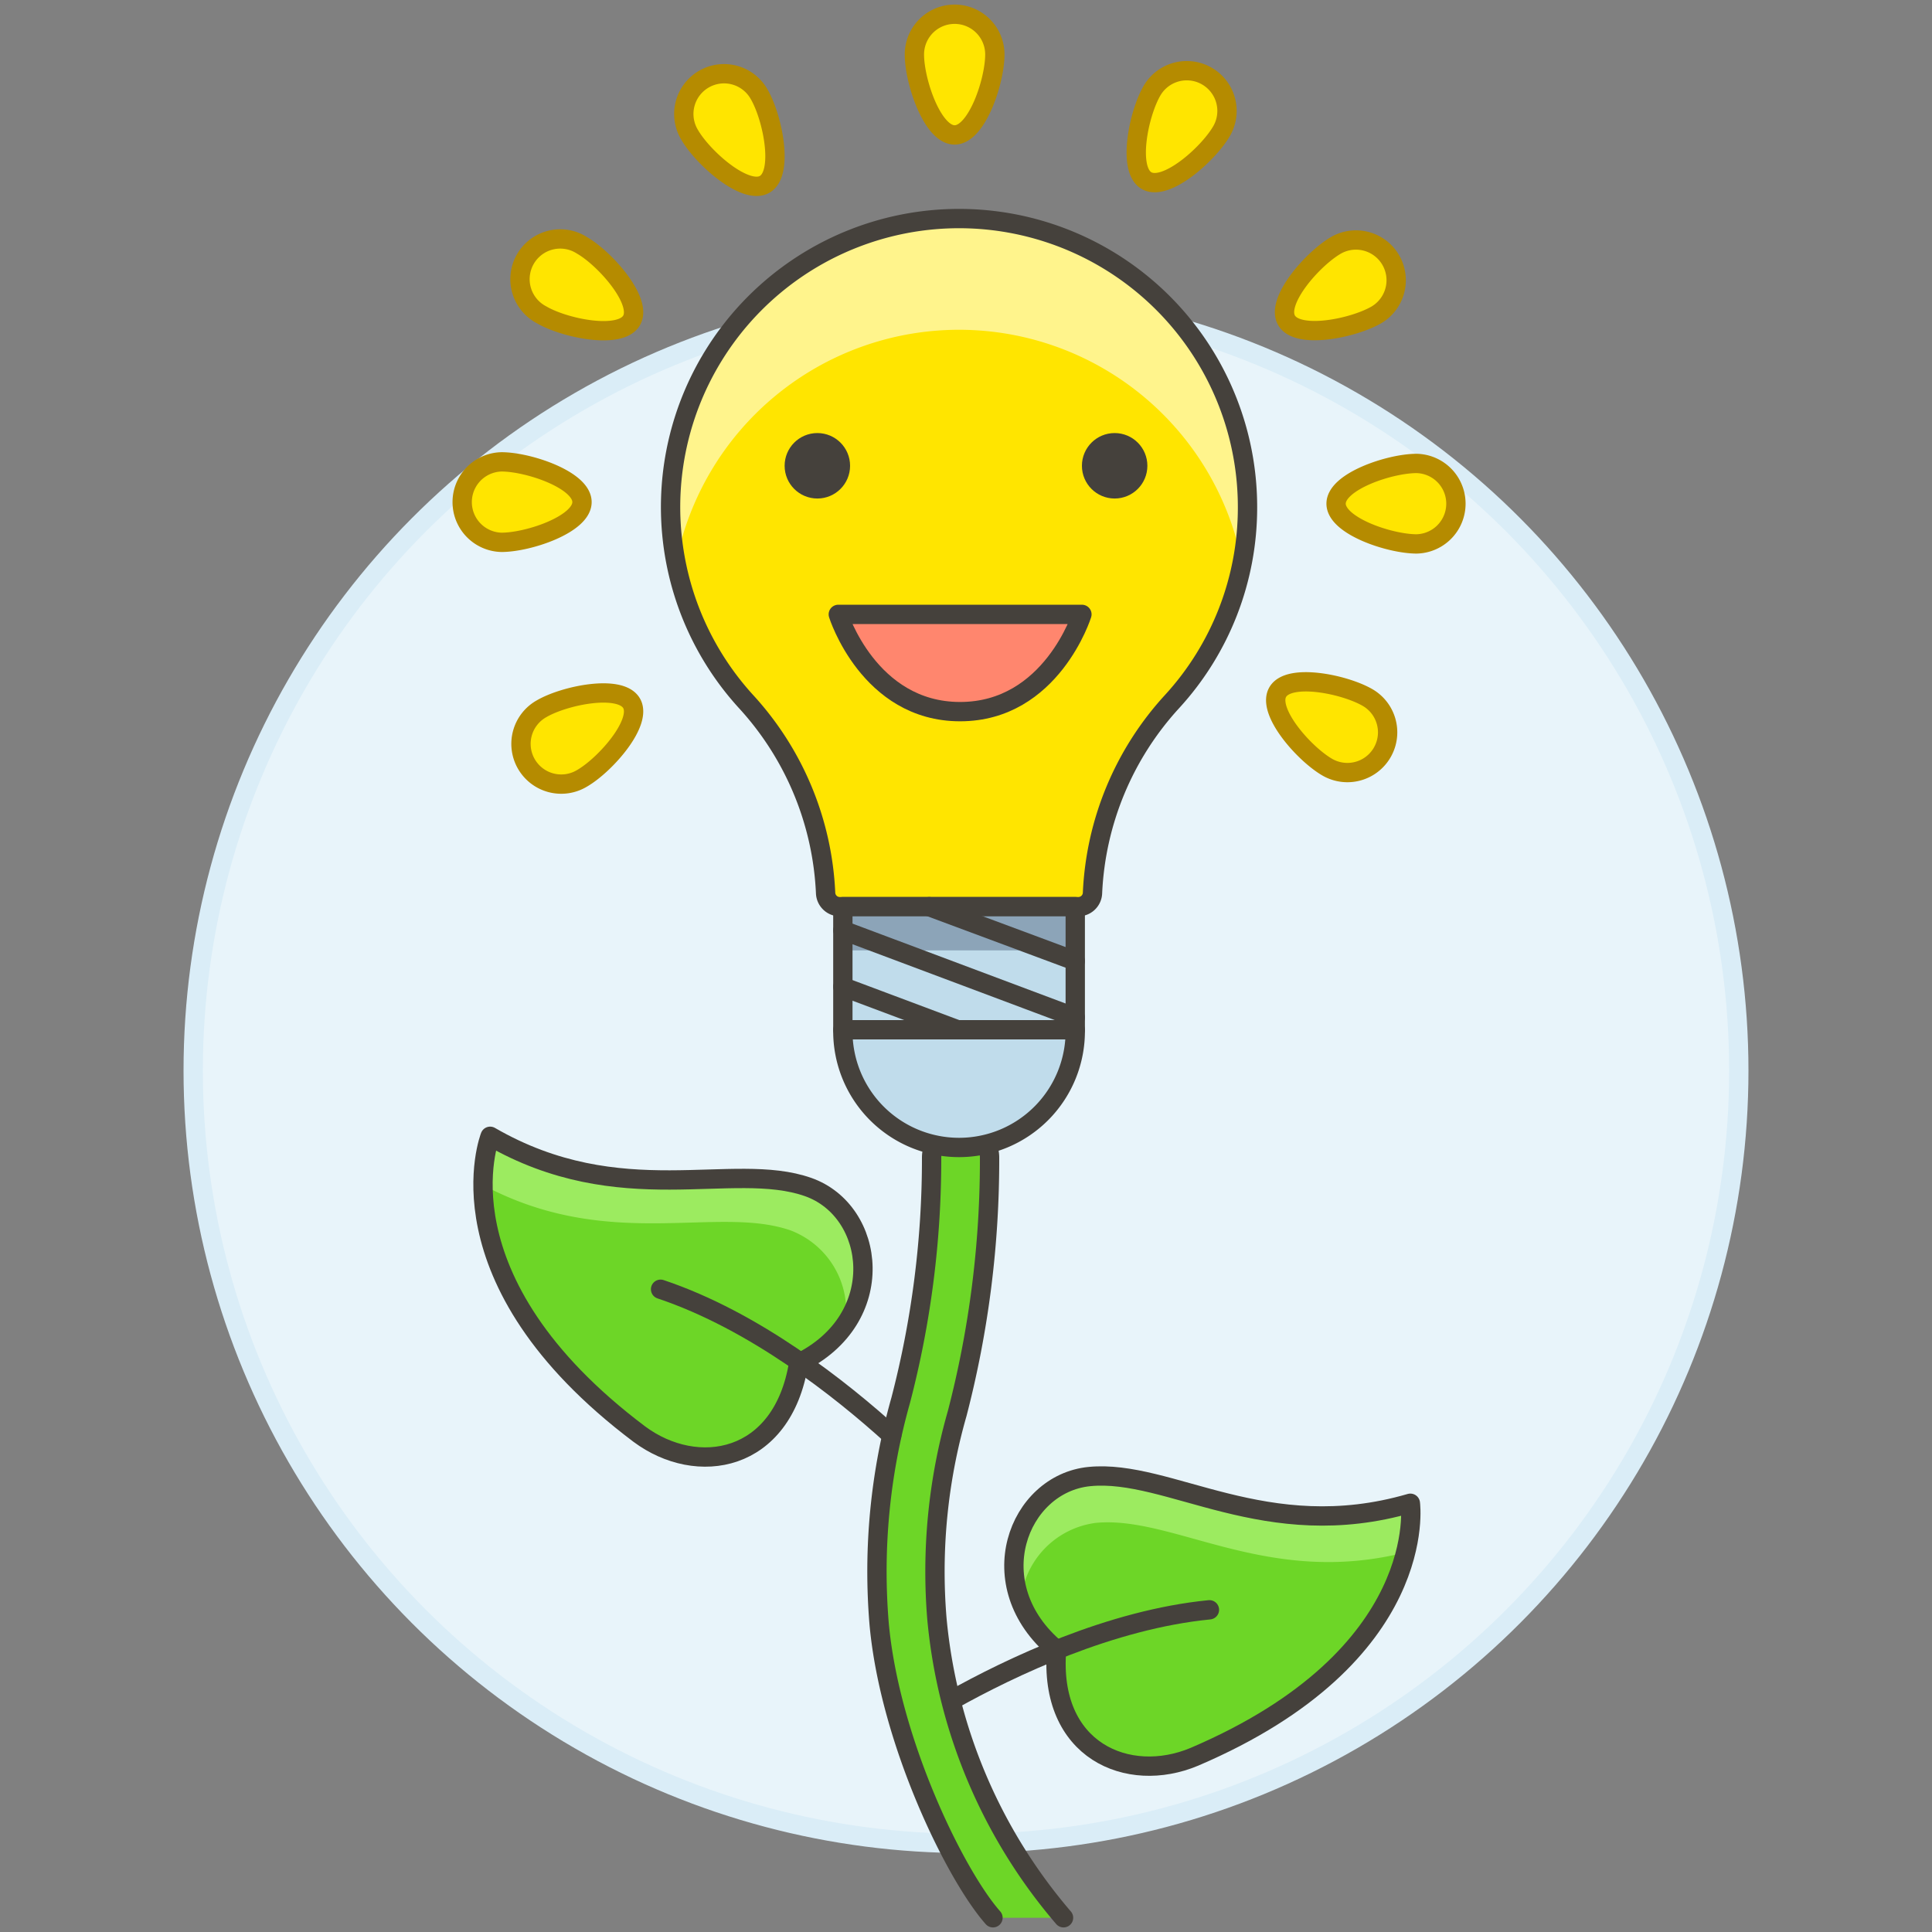 <svg xmlns="http://www.w3.org/2000/svg" viewBox="0 0 100 100"><rect x="0" y="0" width="100" height="100" fill="#808080" stroke="none"/><g class="nc-icon-wrapper"><defs/><circle class="a" cx="50" cy="55.415" r="40" fill="#e8f4fa" stroke="#daedf7" stroke-miterlimit="10"/><path class="b" d="M73 77.808s1.083 7.882-11.179 13.123c-3.431 1.444-7.553-.315-7.132-5.536-4.029-3.349-2-8.606 1.7-8.969 4.145-.406 9.117 3.564 16.611 1.382z" style="" fill="#6dd627"/><path class="c" d="M72.759 80.347c-7.179 1.825-12.009-1.917-16.045-1.522a4.472 4.472 0 0 0-3.882 4.075 4.666 4.666 0 0 1 3.56-6.474c4.142-.406 9.114 3.564 16.61 1.382a7.4 7.4 0 0 1-.243 2.539z" style="" fill="#9ceb60"/><path class="d" d="M73 77.808s1.083 7.882-11.179 13.123c-3.431 1.444-7.553-.315-7.132-5.536-4.029-3.349-2-8.606 1.7-8.969 4.145-.406 9.117 3.564 16.611 1.382z" fill="none" stroke="#45413c" stroke-linecap="round" stroke-linejoin="round"/><path class="b" d="M55.048 99.263a27.666 27.666 0 0 1-6.554-15.483 29.689 29.689 0 0 1 1.05-10.618 52.108 52.108 0 0 0 1.676-13.247 1.5 1.5 0 1 0-3 0 49.468 49.468 0 0 1-1.6 12.564 32.584 32.584 0 0 0-1.116 11.572c.554 6.086 3.941 13.01 5.892 15.212z" style="" fill="#6dd627"/><path class="d" d="M55.048 99.263a27.666 27.666 0 0 1-6.554-15.483 29.689 29.689 0 0 1 1.05-10.618 52.108 52.108 0 0 0 1.676-13.247 1.5 1.5 0 1 0-3 0 49.468 49.468 0 0 1-1.6 12.564 32.584 32.584 0 0 0-1.116 11.572c.554 6.086 3.941 13.01 5.892 15.212" fill="none" stroke="#45413c" stroke-linecap="round" stroke-linejoin="round"/><path class="d" d="M62.6 83.323c-5.1.5-10.262 2.952-13.356 4.685" fill="none" stroke="#45413c" stroke-linecap="round" stroke-linejoin="round"/><g><path class="b" d="M25.37 58.814s-2.935 7.394 7.72 15.415c2.986 2.222 7.409 1.5 8.248-3.672 4.712-2.289 4-7.878.492-9.116-3.93-1.383-9.702 1.283-16.46-2.627z" style="" fill="#6dd627"/><path class="c" d="M25 61.338c6.534 3.487 12.119 1.008 15.943 2.356a4.471 4.471 0 0 1 2.8 4.884 4.665 4.665 0 0 0-1.909-7.137c-3.926-1.383-9.7 1.283-16.46-2.627A7.408 7.408 0 0 0 25 61.338z" style="" fill="#9ceb60"/><path class="d" d="M25.37 58.814s-2.935 7.394 7.72 15.415c2.986 2.222 7.409 1.5 8.248-3.672 4.712-2.289 4-7.878.492-9.116-3.93-1.383-9.702 1.283-16.46-2.627z" fill="none" stroke="#45413c" stroke-linecap="round" stroke-linejoin="round"/></g><path class="d" d="M34.191 66.731c4.86 1.626 9.338 5.179 11.965 7.561" fill="none" stroke="#45413c" stroke-linecap="round" stroke-linejoin="round"/><g><path class="e" d="M64.571 26.255a14.931 14.931 0 1 0-25.944 10.071 15.688 15.688 0 0 1 4.106 9.892.734.734 0 0 0 .727.711h12.36a.734.734 0 0 0 .728-.711 15.691 15.691 0 0 1 4.106-9.892 14.852 14.852 0 0 0 3.917-10.071z" style="" fill="#ffe500"/><path class="f" d="M34.99 29.138a14.926 14.926 0 0 1 29.3 0 14.931 14.931 0 1 0-29.3 0" style="" fill="#fff48c"/><path class="d" d="M64.571 26.255a14.931 14.931 0 1 0-25.944 10.071 15.688 15.688 0 0 1 4.106 9.892.734.734 0 0 0 .727.711h12.36a.734.734 0 0 0 .728-.711 15.691 15.691 0 0 1 4.106-9.892 14.852 14.852 0 0 0 3.917-10.071z" fill="none" stroke="#45413c" stroke-linecap="round" stroke-linejoin="round"/><path class="g" d="M55.655 53.3a6.015 6.015 0 1 1-12.029 0z" stroke="#45413c" stroke-linecap="round" stroke-linejoin="round" fill="#c0dceb"/><path class="h" d="M43.626 46.929h12.029V53.3H43.626z" style="" fill="#c0dceb"/><path class="i" d="M43.626 46.929h12.029v2.262H43.626z" style="" fill="#8ca4b8"/><path class="d" d="M43.626 46.929h12.029V53.3H43.626z" fill="none" stroke="#45413c" stroke-linecap="round" stroke-linejoin="round"/><path class="d" d="M48.099 46.929l7.556 2.811" fill="none" stroke="#45413c" stroke-linecap="round" stroke-linejoin="round"/><path class="d" d="M43.626 48.152l12.029 4.511" fill="none" stroke="#45413c" stroke-linecap="round" stroke-linejoin="round"/><path class="d" d="M43.626 51.075L49.56 53.3" fill="none" stroke="#45413c" stroke-linecap="round" stroke-linejoin="round"/><g><path class="j" d="M51.493 2.819c0 1.388-.932 4.164-2.082 4.164s-2.082-2.776-2.082-4.164a2.082 2.082 0 1 1 4.164 0z" stroke-linecap="round" stroke-linejoin="round" fill="#ffe500" stroke="#b58b00"/><path class="j" d="M39.3 4.892c.694 1.2 1.275 4.073.279 4.648s-3.192-1.363-3.886-2.565A2.083 2.083 0 1 1 39.3 4.892z" stroke-linecap="round" stroke-linejoin="round" fill="#ffe500" stroke="#b58b00"/><path class="j" d="M30.125 12.7c1.2.694 3.14 2.889 2.565 3.885s-3.445.415-4.648-.285a2.082 2.082 0 1 1 2.083-3.6z" stroke-linecap="round" stroke-linejoin="round" fill="#ffe500" stroke="#b58b00"/><path class="j" d="M68.7 39.709c-1.2-.694-3.14-2.89-2.565-3.886s3.445-.415 4.647.279a2.082 2.082 0 0 1-2.082 3.607z" stroke-linecap="round" stroke-linejoin="round" fill="#ffe500" stroke="#b58b00"/><path class="j" d="M25.96 23.906c1.388 0 4.164.933 4.164 2.082s-2.776 2.083-4.164 2.083a2.083 2.083 0 0 1 0-4.165z" stroke-linecap="round" stroke-linejoin="round" fill="#ffe500" stroke="#b58b00"/><path class="j" d="M73.321 28.153c-1.388 0-4.165-.933-4.165-2.083s2.777-2.082 4.165-2.082a2.083 2.083 0 0 1 0 4.165z" stroke-linecap="round" stroke-linejoin="round" fill="#ffe500" stroke="#b58b00"/><path class="j" d="M28.042 36.679c1.2-.694 4.073-1.274 4.648-.278s-1.363 3.191-2.565 3.885a2.083 2.083 0 1 1-2.083-3.607z" stroke-linecap="round" stroke-linejoin="round" fill="#ffe500" stroke="#b58b00"/><path class="j" d="M71.238 16.3c-1.2.694-4.072 1.275-4.647.279s1.363-3.191 2.565-3.885a2.082 2.082 0 0 1 2.082 3.606z" stroke-linecap="round" stroke-linejoin="round" fill="#ffe500" stroke="#b58b00"/><path class="j" d="M63.23 6.783c-.694 1.2-2.889 3.141-3.885 2.566S58.93 5.9 59.624 4.7a2.082 2.082 0 1 1 3.606 2.083z" stroke-linecap="round" stroke-linejoin="round" fill="#ffe500" stroke="#b58b00"/></g><circle class="k" cx="42.306" cy="24.109" r="1.694" style="" fill="#45413c"/><circle class="k" cx="57.694" cy="24.109" r="1.694" style="" fill="#45413c"/><g><path class="l" d="M56 31.8s-1.576 5.034-6.306 5.034S43.39 31.8 43.39 31.8z" style="" fill="#ff866e"/><path class="d" d="M56 31.8s-1.576 5.034-6.306 5.034S43.39 31.8 43.39 31.8z" fill="none" stroke="#45413c" stroke-linecap="round" stroke-linejoin="round"/></g></g></g></svg>